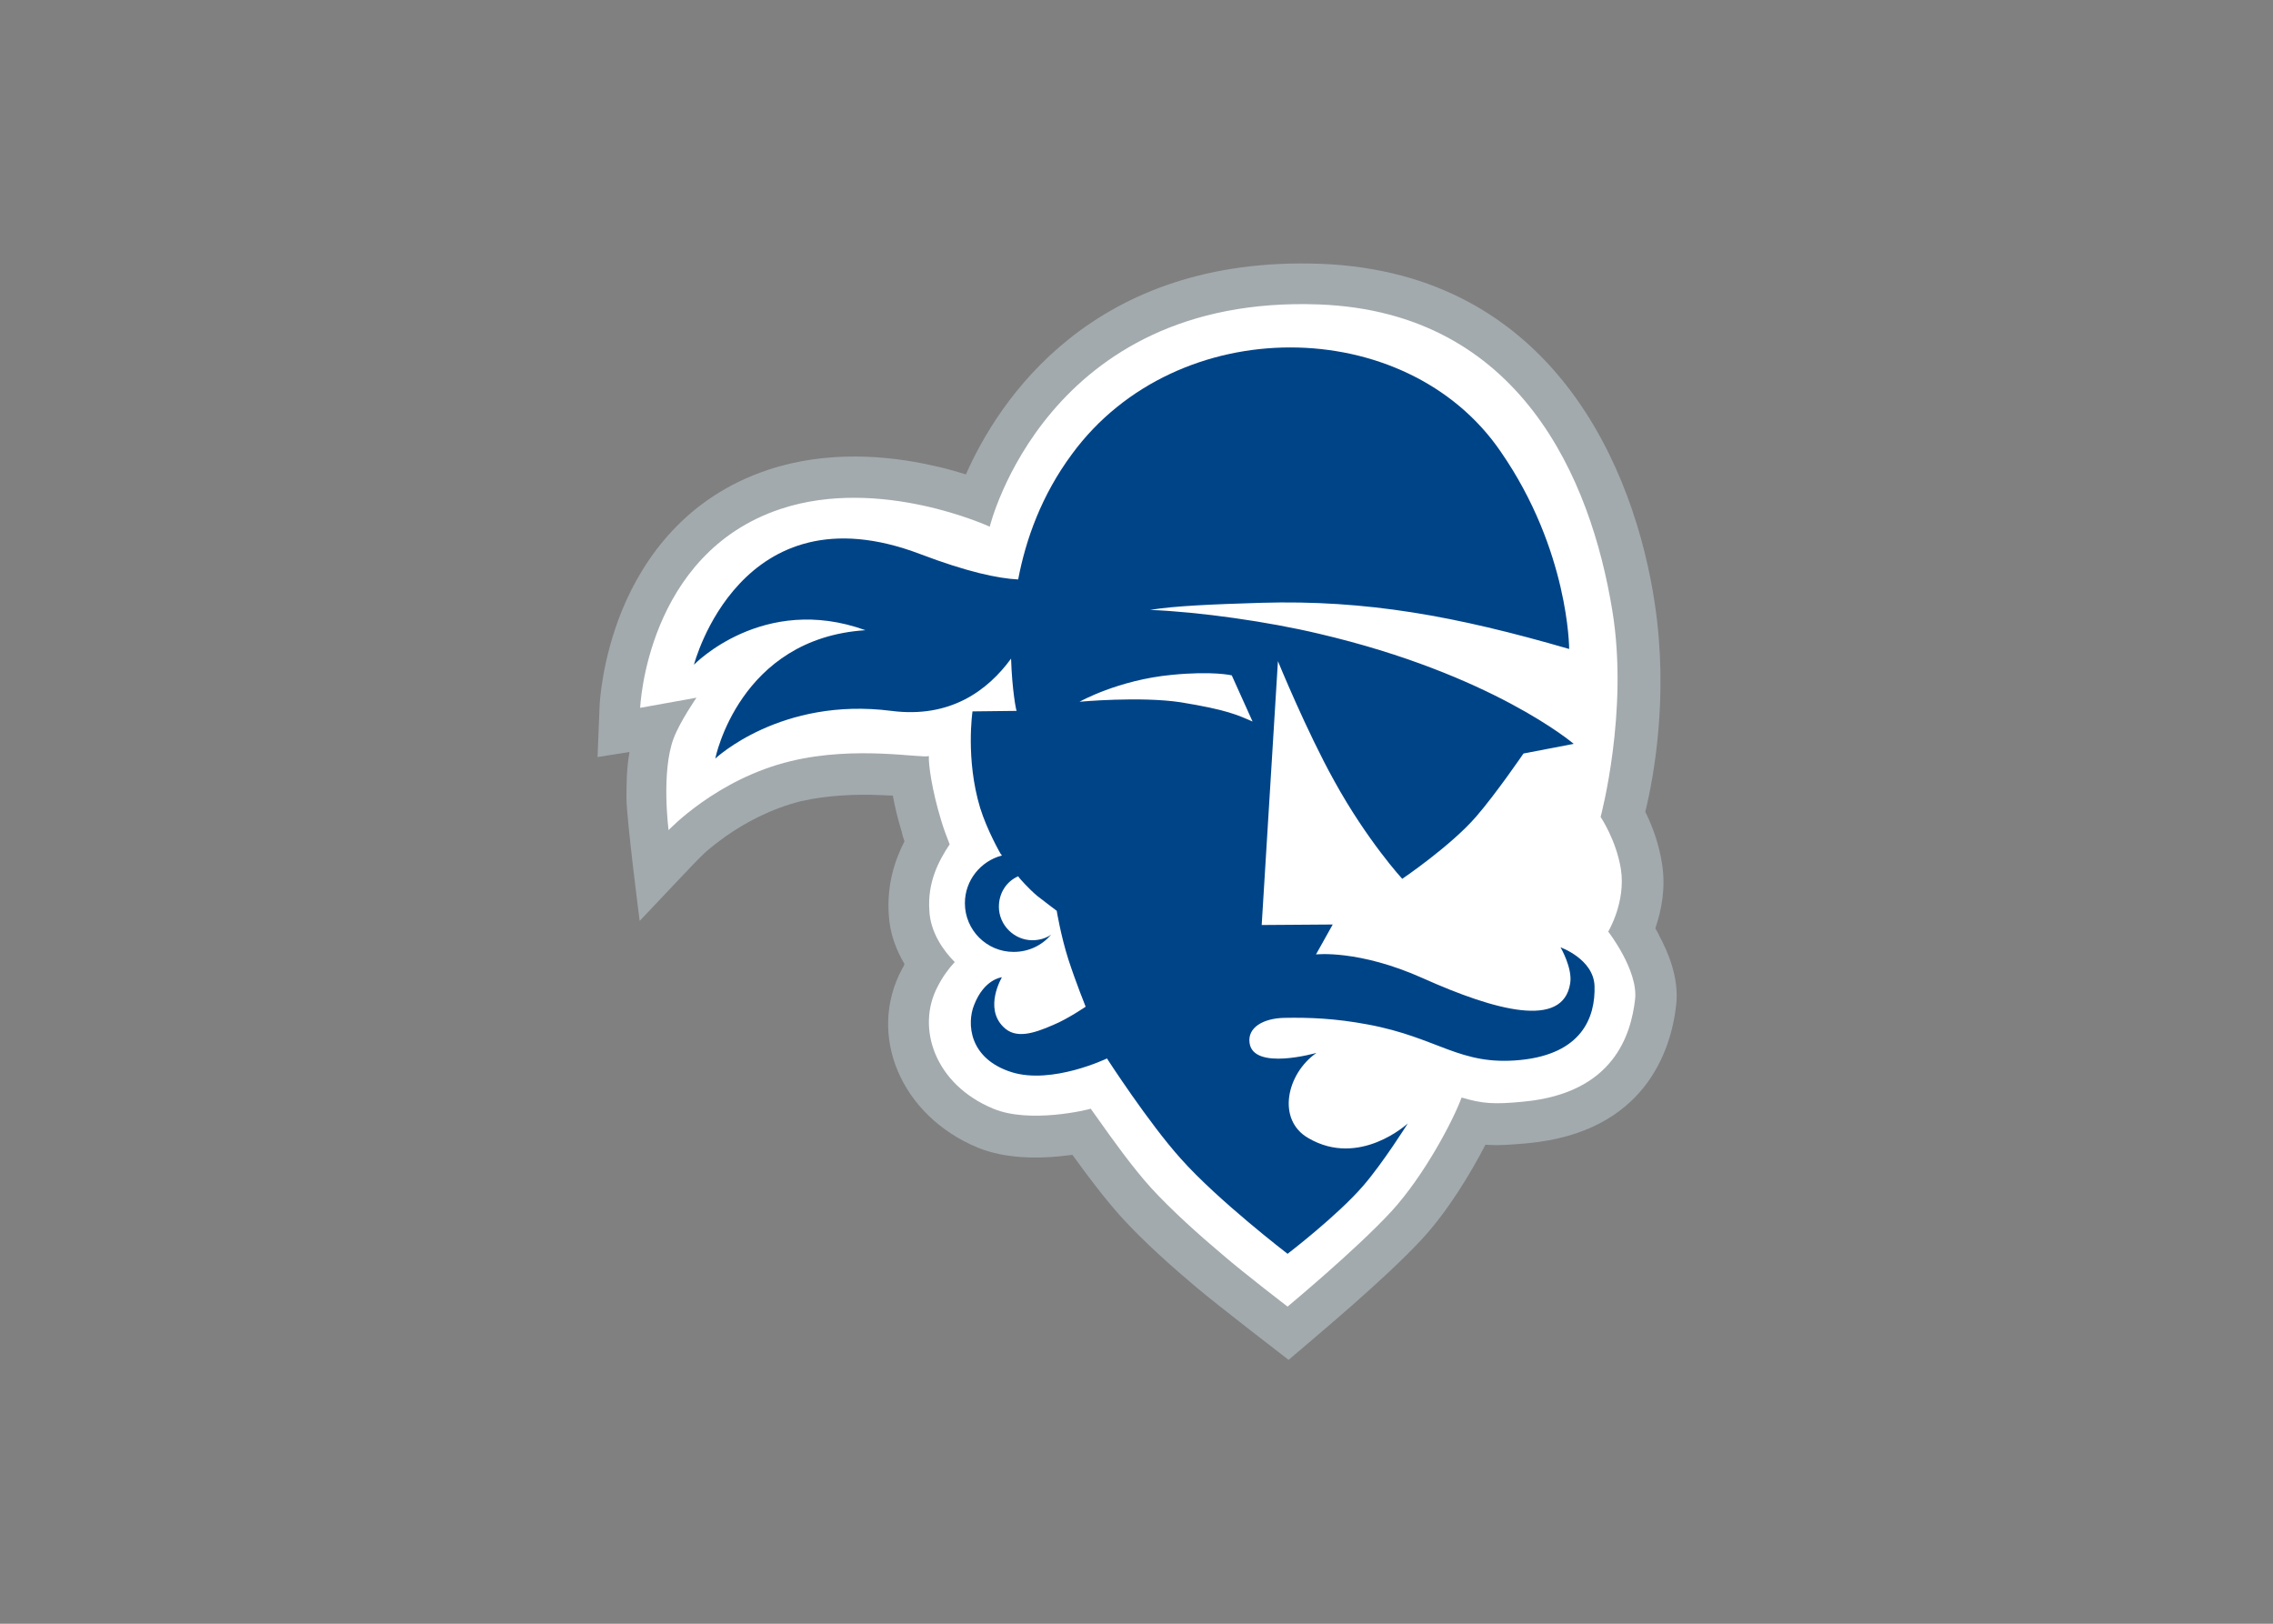<?xml version="1.0" encoding="utf-8"?>
<!-- Generator: Adobe Illustrator 25.0.1, SVG Export Plug-In . SVG Version: 6.00 Build 0)  -->
<svg version="1.0" id="katman_1" xmlns="http://www.w3.org/2000/svg" xmlns:xlink="http://www.w3.org/1999/xlink" x="0px" y="0px"
	 viewBox="0 0 560 400" style="enable-background:new 0 0 560 400;" xml:space="preserve">
<rect x="0" y="0" width="560" height="400" fill="#808080" stroke="none"/>
<style type="text/css">
	.st0{fill:#A2AAAD;}
	.st1{fill:#FFFFFF;}
	.st2{fill:#004488;}
</style>
<g transform="matrix(1.25 0 0 -1.25 -438.905 706.871)">
	<path class="st0" d="M468.9,416.3l0.4,10c0,0.4,0.4,9.1,4.5,19.1c4.2,10.1,12.5,22.1,28.7,27.5c11.7,3.9,23.7,2.8,32.2,0.9
		c2.5-0.5,4.8-1.2,6.8-1.8c6.4,14.5,24.9,43.2,70,41.5c45.9-1.8,61.9-40.7,65.8-67.1c2.7-18.1-0.2-34-1.9-40.9l0.3-0.6
		c1.1-2.3,2.4-5.7,3-9.6c0.8-5-0.2-9.4-1.2-12.4l-0.1-0.4c0.3-0.5,0.6-1,0.8-1.5c1.5-2.8,3.9-8,3.3-13.5c-1-9.1-6.2-25.1-29.2-27.3
		c-3.3-0.3-5.9-0.5-8.4-0.3c-2.9-5.6-7.4-13.1-12.6-18.7c-3.8-4.1-9.2-9-13.5-12.8c-4.3-3.8-12.7-10.9-12.7-10.9
		s-13.8,10.6-18.3,14.4c-4.4,3.7-10.4,9-14.9,14c-3.2,3.6-6.6,8.1-9.4,12c-0.9-0.1-1.8-0.2-2.7-0.3c-4.1-0.4-10.5-0.5-15.9,1.7
		c-15.3,6.3-21.9,22.3-15,35.2c0.2,0.3,0.4,0.7,0.5,1c-1.6,2.7-2.9,6-3.1,9.7c-0.4,6,1.2,10.8,3.1,14.5c-0.2,0.6-0.4,1.1-0.5,1.7
		c-0.8,2.6-1.4,5.1-1.8,7.3c-0.8,0-1.6,0.1-2.5,0.1c-4.7,0.2-10.3,0-15.6-1.2c-6-1.5-11.1-4.3-14.8-6.9c-1.8-1.3-3.2-2.4-4.2-3.3
		c-0.4-0.4-1.4-1.4-2.3-2.3c-0.9-1-1.8-1.9-1.8-1.9l-8.7-9.2c0,0-2.6,20.2-2.6,24.2c0,2.5,0,5.8,0.6,9.1L468.9,416.3z"/>
	<path class="st1" d="M538.3,399.1c-0.6,1.5-1.2,3.1-1.7,4.8c-1.8,5.9-2.5,11-2.4,12.6c-1.4-0.5-14.4,2.1-27.2-1
		c-14.6-3.5-24.1-13.6-24.1-13.6s-1.5,11.5,1,18.1c1.3,3.4,4.5,8,4.5,8l-11.1-2c0,0,1.2,30.4,27.7,39.2c19.6,6.5,41.2-3.5,41.2-3.5
		s11.1,45.8,64.9,43.8c39.7-1.5,53.6-34.5,57.8-60.3c3.3-19.9-2.3-40.7-2.3-40.7s3.1-4.6,4-10.3c1-6.5-2.5-12.3-2.5-12.3
		s5.9-7.6,5.3-13.3c-0.8-7-4.2-18.5-21.9-20.2c-6-0.6-8.2-0.4-12.3,0.8c-1.6-4.4-7.3-15.3-13.8-22.4c-7-7.6-20.5-18.8-20.5-18.8
		s-8.5,6.5-12.9,10.3c-4.4,3.7-10,8.7-14.1,13.2c-3.6,4-7.4,9.3-10.3,13.4l-1.5,2.1c-0.5-0.2-12-3-19.2,0c-11.6,4.8-15.2,16-11,24
		c1,2,2.2,3.6,3.4,4.9c-2.4,2.4-4.8,6-5,10.1C533.9,391.6,536.1,395.8,538.3,399.1"/>
	<path class="st2" d="M593.9,432.4c0,0-3.7,0.9-11.8,0.1c-10.6-1-18.2-5.3-18.2-5.3s11.9,1.1,19.9-0.1c9.2-1.5,11.2-2.5,14.2-3.8
		L593.9,432.4z M660.4,437.6c-22.4,6.5-39.9,9.7-60.7,9.1c-9.7-0.3-17-0.6-21.9-1.4c9.8-0.4,23.2-2.3,33.3-4.7
		c34.2-8,50.2-21.7,50.2-21.7l-9.9-1.9c0,0-5.4-7.9-9.3-12.4c-5-5.8-14.6-12.3-14.6-12.3s-6.9,7.5-13.4,19.3
		c-5.5,9.9-11.1,23.6-11.1,23.6l-3.2-52l14,0.1l-3.3-5.9c0,0,8.4,1,21.1-4.7c14.3-6.4,27.6-10,29-1c0.5,3-1.9,7.1-1.9,7.1
		s6.5-2.3,6.7-7.6c0.2-6.3-2.6-13.4-14.6-14.6c-12-1.2-16.1,4.4-30.1,7c-6.4,1.2-11.5,1.4-16.5,1.3c-4.1-0.1-7.2-1.9-6.8-4.9
		c0.7-5.6,13.2-2,13.2-2c-5.9-4.1-7.9-13.2-1.6-16.8c10.1-5.9,19.6,2.9,19.6,2.9s-4.9-7.8-8.8-12.3c-5.1-5.9-14.9-13.4-14.9-13.4
		s-13.7,10.5-21,18.7c-6.4,7.1-14.6,19.8-14.6,19.8s-10.8-5.2-18.8-2.7c-8.5,2.7-8.8,9.7-7.4,13.2c2,5.2,5.5,5.5,5.5,5.5
		s-3.6-6,0.3-9.8c2.4-2.4,5.9-1.3,9.8,0.4c2.9,1.2,6.4,3.6,6.4,3.6s-1.9,4.7-3.4,9.3c-1.5,4.7-2.3,9.6-2.3,9.6s-2,1.5-3.8,2.9
		c-1.8,1.5-3.5,3.5-3.5,3.5l-0.3,0.4c-2.3-1-3.8-3.3-3.8-6c0-3.6,3-6.6,6.6-6.6c1.4,0,2.7,0.4,3.7,1.1c-1.8-2.1-4.4-3.4-7.4-3.4
		c-5.3,0-9.6,4.3-9.6,9.6c0,4.5,3.1,8.3,7.3,9.4l-0.3,0.4c0,0-2.6,4.5-4,9c-2.9,9.6-1.5,19-1.5,19l8.7,0.1c-0.1,0-0.9,4.1-1.1,10.3
		c-4.6-6.3-12-11.8-23.6-10.3c-21.8,2.8-34.7-9.4-34.7-9.4s4.7,23.7,29.6,25.3c-20.2,7.3-33.8-6.8-33.8-6.8s9.1,35.3,44.6,21.8
		c9.2-3.5,15.3-4.8,19.3-5c1.5,7.9,4.6,16.6,10.6,24.7c20.7,28.2,65.9,27.7,84.5,0.5C660.4,457,660.4,437.6,660.4,437.6"/>
</g>
</svg>
